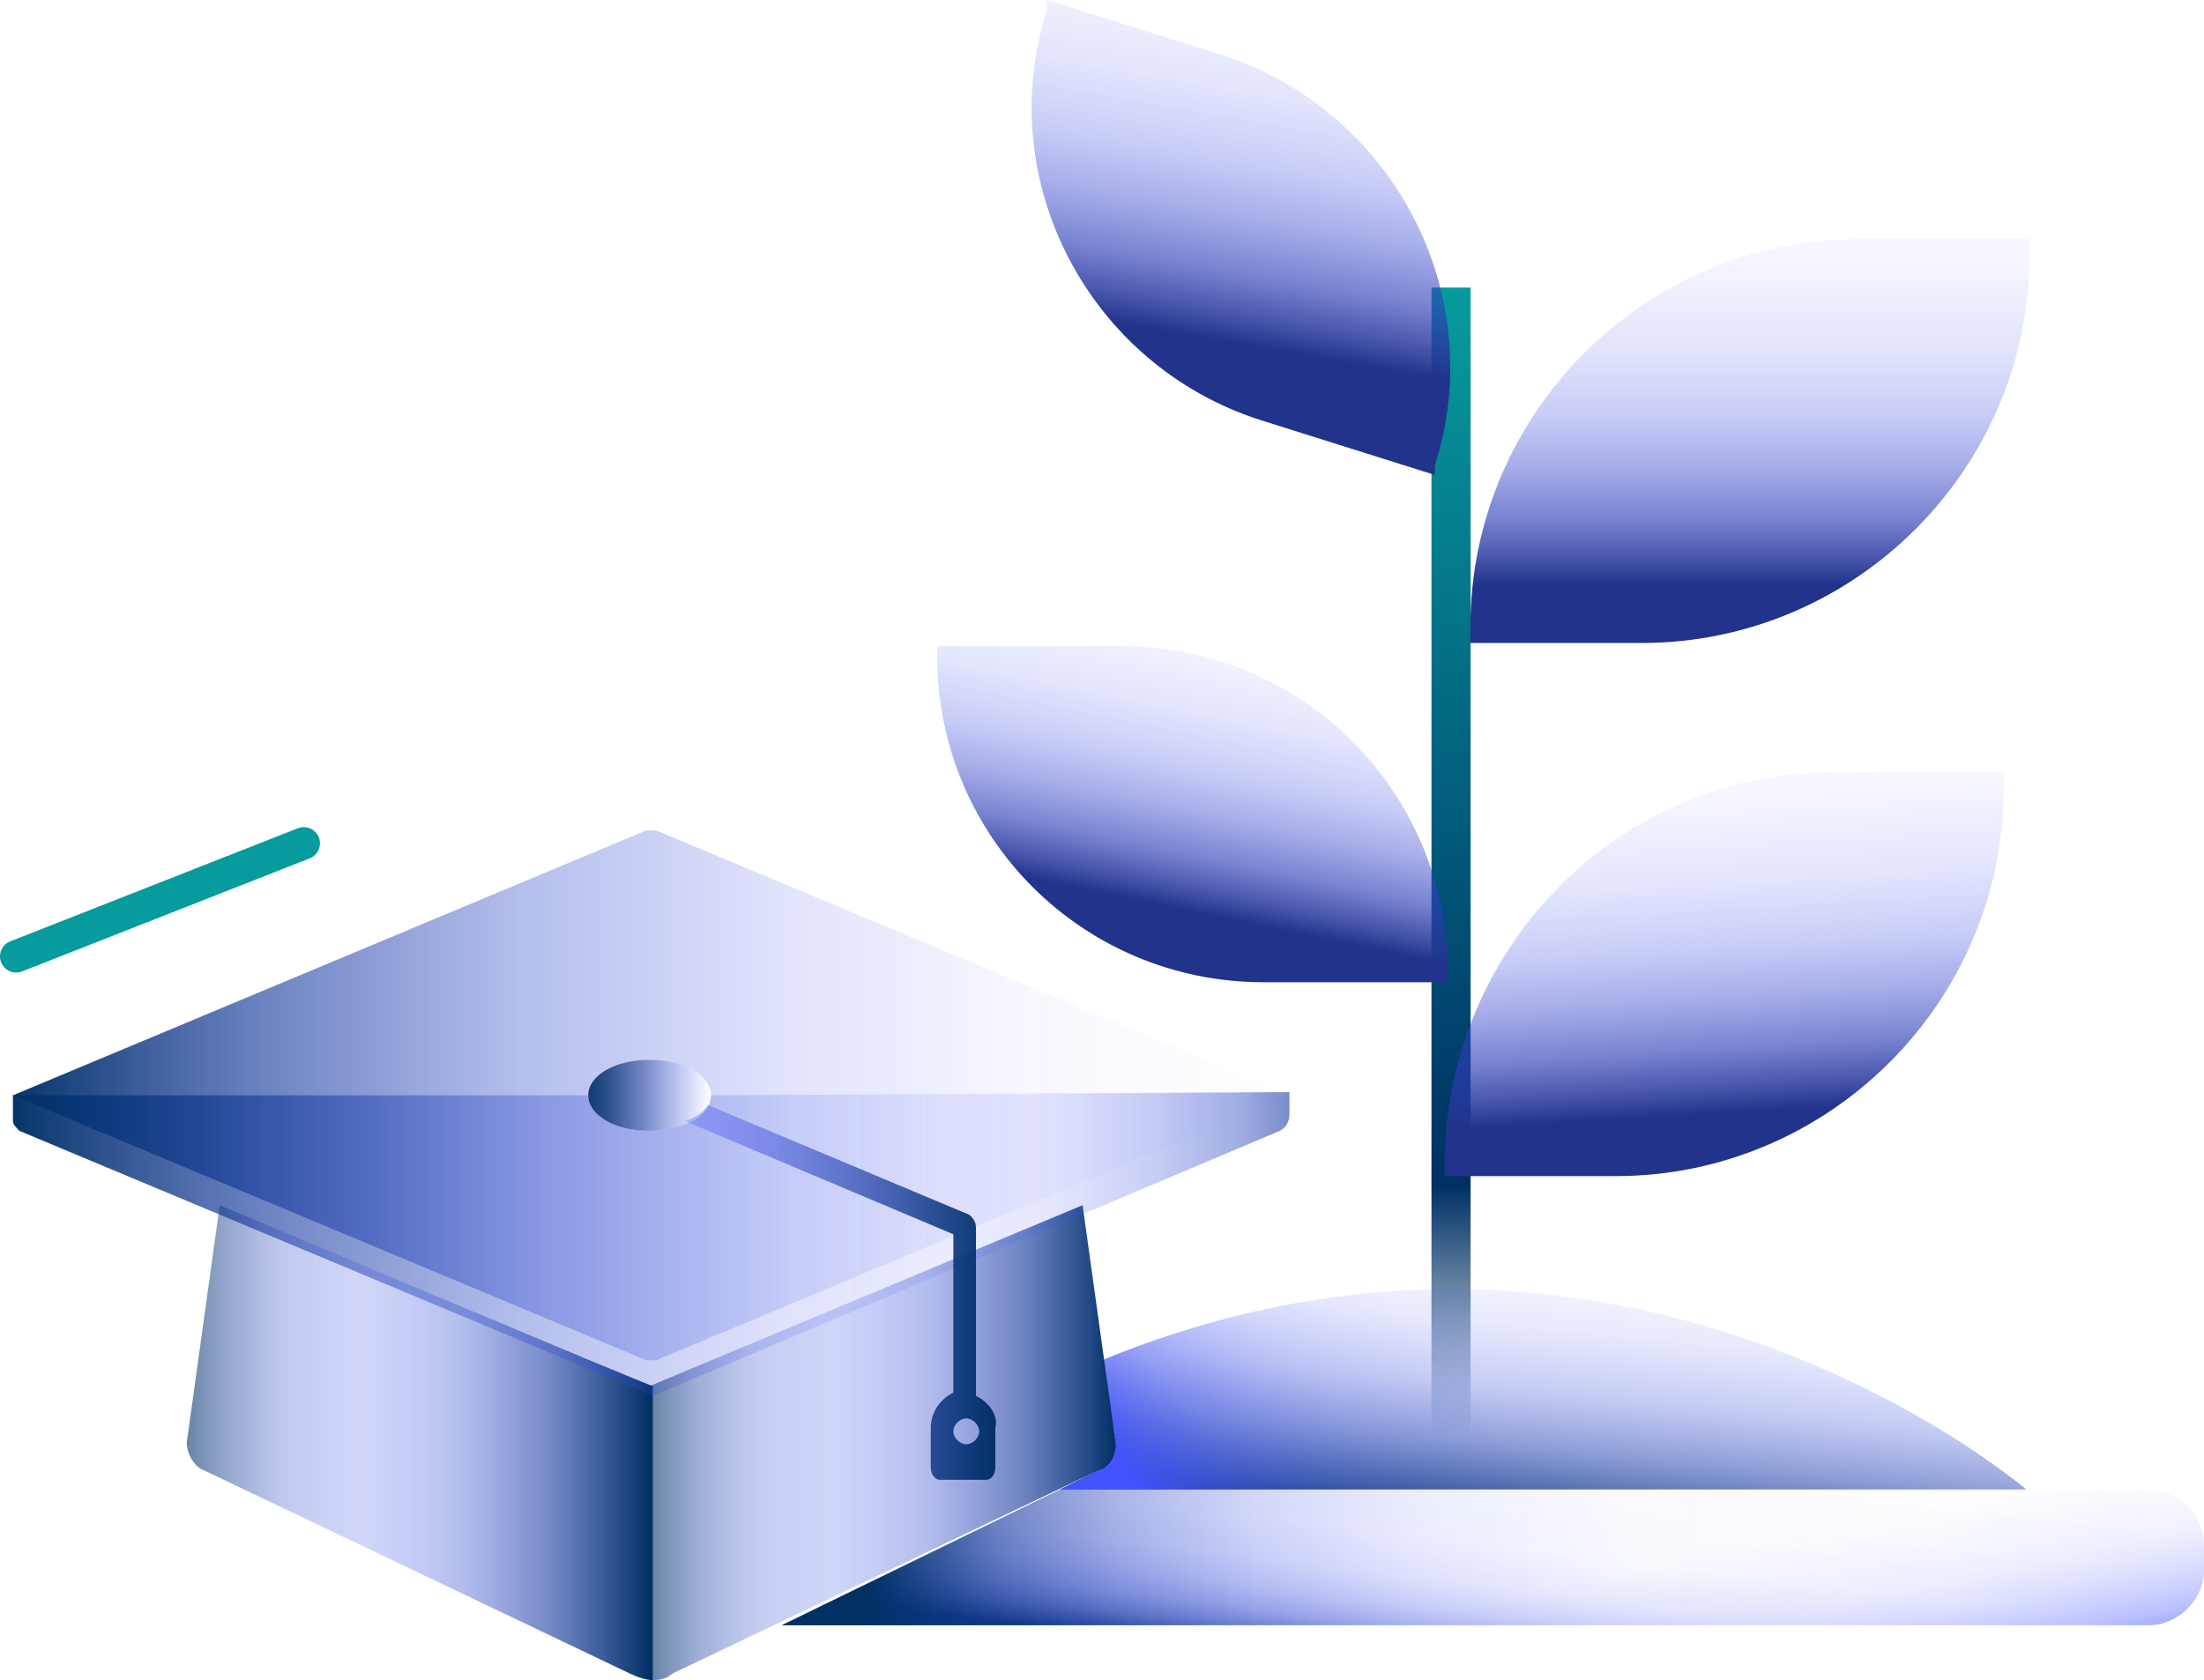 <?xml version="1.0" encoding="utf-8"?>
<!-- Generator: Adobe Illustrator 27.9.0, SVG Export Plug-In . SVG Version: 6.00 Build 0)  -->
<svg version="1.1" id="Layer_2_00000076571566729329622130000014289084761693460372_"
	 xmlns="http://www.w3.org/2000/svg" xmlns:xlink="http://www.w3.org/1999/xlink" x="0px" y="0px" viewBox="0 0 68.2 52"
	 style="enable-background:new 0 0 68.2 52;" xml:space="preserve">
<style type="text/css">
	.st0{fill:none;stroke:url(#SVGID_1_);stroke-width:1.21;}
	.st1{fill:url(#SVGID_00000060015002874898167840000005851238936253898890_);}
	.st2{fill:url(#SVGID_00000158740329031133652740000010214069494050408591_);}
	.st3{fill:url(#SVGID_00000114055499040286041920000001959275004686339473_);}
	.st4{fill:url(#SVGID_00000140720917832860931050000009966310259843796642_);}
	.st5{fill:url(#SVGID_00000033366745415527925230000006428378962530669753_);}
	.st6{fill:url(#SVGID_00000103259447350346170520000010472528092728074665_);}
	.st7{fill:url(#SVGID_00000165937986132370554040000004688546717454623638_);}
	.st8{fill:url(#SVGID_00000178163117451674853860000013831055135271732877_);}
	.st9{fill:url(#SVGID_00000029008358394066504120000014718259417575944834_);}
	.st10{fill:url(#SVGID_00000080925212501801050770000008282932957724274336_);}
	.st11{fill:url(#SVGID_00000183228056771587047640000018416033843359600526_);}
	.st12{fill:url(#SVGID_00000049216534411995195470000008916500964173891257_);}
	.st13{fill:url(#SVGID_00000103239142135794287810000014897379999818698888_);}
	.st14{fill:url(#SVGID_00000130621126165640722810000016322164107169535897_);}
	.st15{fill:url(#SVGID_00000010272568002873611310000010042922212469044127_);}
	.st16{fill:url(#SVGID_00000086673815065083973260000014329537753887386008_);}
	.st17{fill:url(#SVGID_00000068673939368019323510000002248520739778964146_);}
	.st18{fill:url(#SVGID_00000126317932680752907640000007717017872597360270_);}
	.st19{fill:none;stroke:#069B9D;stroke-linecap:round;stroke-miterlimit:10;}
</style>
<g id="Layer_1-2">
	<g>
		<g>
			
				<linearGradient id="SVGID_1_" gradientUnits="userSpaceOnUse" x1="44.9" y1="8.06" x2="44.9" y2="45.06" gradientTransform="matrix(1 0 0 -1 0 54)">
				<stop  offset="4.000000e-02" style="stop-color:#003064;stop-opacity:0"/>
				<stop  offset="0.25" style="stop-color:#003064"/>
				<stop  offset="1" style="stop-color:#069B9D"/>
			</linearGradient>
			<line class="st0" x1="44.9" y1="8.9" x2="44.9" y2="45.9"/>
			<g>
				
					<linearGradient id="SVGID_00000084528531802232842540000015933155638291466631_" gradientUnits="userSpaceOnUse" x1="46.814" y1="-2.459" x2="44.534" y2="7.771" gradientTransform="matrix(1 0 0 -1 0 54)">
					<stop  offset="0" style="stop-color:#4353FF"/>
					<stop  offset="0" style="stop-color:#4353FF;stop-opacity:0.98"/>
					<stop  offset="5.000000e-02" style="stop-color:#4353FF;stop-opacity:0.8"/>
					<stop  offset="0.1" style="stop-color:#4353FF;stop-opacity:0.63"/>
					<stop  offset="0.15" style="stop-color:#4353FF;stop-opacity:0.48"/>
					<stop  offset="0.2" style="stop-color:#4353FF;stop-opacity:0.35"/>
					<stop  offset="0.27" style="stop-color:#4353FF;stop-opacity:0.24"/>
					<stop  offset="0.34" style="stop-color:#4353FF;stop-opacity:0.15"/>
					<stop  offset="0.42" style="stop-color:#4353FF;stop-opacity:8.000000e-02"/>
					<stop  offset="0.52" style="stop-color:#4353FF;stop-opacity:4.000000e-02"/>
					<stop  offset="0.65" style="stop-color:#4353FF;stop-opacity:0"/>
					<stop  offset="1" style="stop-color:#4353FF;stop-opacity:0"/>
				</linearGradient>
				<path style="fill:url(#SVGID_00000084528531802232842540000015933155638291466631_);" d="M23.4,46.1h43.1c0.9,0,1.7,0.8,1.7,1.7
					v0.8c0,0.9-0.8,1.7-1.7,1.7H23.4c-0.9,0-1.7-0.8-1.7-1.7v-0.8C21.7,46.8,22.5,46.1,23.4,46.1z"/>
				
					<linearGradient id="SVGID_00000174583430269157027220000004254067179589753006_" gradientUnits="userSpaceOnUse" x1="53.639" y1="19.57" x2="52.319" y2="41.67" gradientTransform="matrix(1 0 0 -1 0 54)">
					<stop  offset="0" style="stop-color:#21338B"/>
					<stop  offset="3.000000e-02" style="stop-color:#25379A;stop-opacity:0.87"/>
					<stop  offset="9.000000e-02" style="stop-color:#2D3EB5;stop-opacity:0.64"/>
					<stop  offset="0.16" style="stop-color:#3444CC;stop-opacity:0.44"/>
					<stop  offset="0.23" style="stop-color:#394ADF;stop-opacity:0.28"/>
					<stop  offset="0.32" style="stop-color:#3D4EED;stop-opacity:0.15"/>
					<stop  offset="0.43" style="stop-color:#4050F7;stop-opacity:6.000000e-02"/>
					<stop  offset="0.58" style="stop-color:#4252FD;stop-opacity:1.000000e-02"/>
					<stop  offset="0.95" style="stop-color:#4353FF;stop-opacity:0"/>
				</linearGradient>
				<path style="fill:url(#SVGID_00000174583430269157027220000004254067179589753006_);" d="M56.7,23.9H62v0.5c0,6.6-5.4,12-12,12
					h-5.3v-0.5C44.8,29.3,50.1,23.9,56.7,23.9z"/>
				
					<linearGradient id="SVGID_00000142867018414788583540000004701913405028226749_" gradientUnits="userSpaceOnUse" x1="36.279" y1="25.91" x2="40.089" y2="44.44" gradientTransform="matrix(1 0 0 -1 0 54)">
					<stop  offset="0" style="stop-color:#21338B"/>
					<stop  offset="3.000000e-02" style="stop-color:#25379A;stop-opacity:0.87"/>
					<stop  offset="9.000000e-02" style="stop-color:#2D3EB5;stop-opacity:0.64"/>
					<stop  offset="0.16" style="stop-color:#3444CC;stop-opacity:0.44"/>
					<stop  offset="0.23" style="stop-color:#394ADF;stop-opacity:0.28"/>
					<stop  offset="0.32" style="stop-color:#3D4EED;stop-opacity:0.15"/>
					<stop  offset="0.43" style="stop-color:#4050F7;stop-opacity:6.000000e-02"/>
					<stop  offset="0.58" style="stop-color:#4252FD;stop-opacity:1.000000e-02"/>
					<stop  offset="0.95" style="stop-color:#4353FF;stop-opacity:0"/>
				</linearGradient>
				<path style="fill:url(#SVGID_00000142867018414788583540000004701913405028226749_);" d="M44.8,30.4h-5.7
					c-5.6,0-10.1-4.5-10.1-10.1v-0.3h5.7c5.6,0,10.1,4.5,10.1,10.1L44.8,30.4C44.8,30.4,44.8,30.4,44.8,30.4z"/>
				
					<linearGradient id="SVGID_00000142893348203787316870000003736697993685337766_" gradientUnits="userSpaceOnUse" x1="54.165" y1="35.91" x2="54.165" y2="58.75" gradientTransform="matrix(1 0 0 -1 0 54)">
					<stop  offset="0" style="stop-color:#21338B"/>
					<stop  offset="3.000000e-02" style="stop-color:#25379A;stop-opacity:0.87"/>
					<stop  offset="9.000000e-02" style="stop-color:#2D3EB5;stop-opacity:0.64"/>
					<stop  offset="0.16" style="stop-color:#3444CC;stop-opacity:0.44"/>
					<stop  offset="0.23" style="stop-color:#394ADF;stop-opacity:0.28"/>
					<stop  offset="0.32" style="stop-color:#3D4EED;stop-opacity:0.15"/>
					<stop  offset="0.43" style="stop-color:#4050F7;stop-opacity:6.000000e-02"/>
					<stop  offset="0.58" style="stop-color:#4252FD;stop-opacity:1.000000e-02"/>
					<stop  offset="0.95" style="stop-color:#4353FF;stop-opacity:0"/>
				</linearGradient>
				<path style="fill:url(#SVGID_00000142893348203787316870000003736697993685337766_);" d="M57.5,7.4h5.3v0.5c0,6.6-5.4,12-12,12
					h-5.3v-0.5C45.5,12.8,50.9,7.4,57.5,7.4z"/>
				
					<linearGradient id="SVGID_00000092427508671932437230000000738514308001243321_" gradientUnits="userSpaceOnUse" x1="1203.495" y1="1648.314" x2="1200.365" y2="1672.214" gradientTransform="matrix(0.954 0.3 0.3 -0.954 -1605.046 1221.967)">
					<stop  offset="0" style="stop-color:#21338B"/>
					<stop  offset="3.000000e-02" style="stop-color:#25379A;stop-opacity:0.87"/>
					<stop  offset="9.000000e-02" style="stop-color:#2D3EB5;stop-opacity:0.64"/>
					<stop  offset="0.16" style="stop-color:#3444CC;stop-opacity:0.44"/>
					<stop  offset="0.23" style="stop-color:#394ADF;stop-opacity:0.28"/>
					<stop  offset="0.32" style="stop-color:#3D4EED;stop-opacity:0.15"/>
					<stop  offset="0.43" style="stop-color:#4050F7;stop-opacity:6.000000e-02"/>
					<stop  offset="0.58" style="stop-color:#4252FD;stop-opacity:1.000000e-02"/>
					<stop  offset="0.95" style="stop-color:#4353FF;stop-opacity:0"/>
				</linearGradient>
				<path style="fill:url(#SVGID_00000092427508671932437230000000738514308001243321_);" d="M44.4,14.7L39,13
					c-5.3-1.7-8.3-7.4-6.6-12.7L32.4,0l5.4,1.7c5.3,1.7,8.3,7.4,6.6,12.7L44.4,14.7C44.4,14.7,44.4,14.7,44.4,14.7z"/>
				
					<linearGradient id="SVGID_00000076592508909447412410000017424003076868500359_" gradientUnits="userSpaceOnUse" x1="47.664" y1="6.541" x2="48.804" y2="18.021" gradientTransform="matrix(1 0 0 -1 0 54)">
					<stop  offset="0" style="stop-color:#003064"/>
					<stop  offset="8.000000e-02" style="stop-color:#0D3783;stop-opacity:0.8"/>
					<stop  offset="0.23" style="stop-color:#2041B0;stop-opacity:0.51"/>
					<stop  offset="0.38" style="stop-color:#3049D3;stop-opacity:0.28"/>
					<stop  offset="0.55" style="stop-color:#3A4EEB;stop-opacity:0.12"/>
					<stop  offset="0.74" style="stop-color:#4151FA;stop-opacity:3.000000e-02"/>
					<stop  offset="1" style="stop-color:#4353FF;stop-opacity:0"/>
				</linearGradient>
				<path style="fill:url(#SVGID_00000076592508909447412410000017424003076868500359_);" d="M34.5,44.5c0.1,0.4-0.2,0.9-0.5,1
					l-1.2,0.6h29.9c0,0-7.2-6.2-17.8-6.2c-4.2,0-7.9,1-10.8,2.2L34.5,44.5z"/>
				
					<linearGradient id="SVGID_00000023269849789653958570000008927043632810698653_" gradientUnits="userSpaceOnUse" x1="45.891" y1="1.94" x2="47.191" y2="12.43" gradientTransform="matrix(1 0 0 -1 0 54)">
					<stop  offset="0" style="stop-color:#003064"/>
					<stop  offset="2.000000e-02" style="stop-color:#083476;stop-opacity:0.88"/>
					<stop  offset="7.000000e-02" style="stop-color:#1A3DA0;stop-opacity:0.61"/>
					<stop  offset="0.13" style="stop-color:#2945C3;stop-opacity:0.38"/>
					<stop  offset="0.2" style="stop-color:#344BDE;stop-opacity:0.21"/>
					<stop  offset="0.28" style="stop-color:#3D4FF1;stop-opacity:9.000000e-02"/>
					<stop  offset="0.4" style="stop-color:#4152FB;stop-opacity:2.000000e-02"/>
					<stop  offset="0.7" style="stop-color:#4353FF;stop-opacity:0"/>
				</linearGradient>
				<path style="fill:url(#SVGID_00000023269849789653958570000008927043632810698653_);" d="M66.5,46.1H32.8l-8.6,4.2h42.3
					c0.9,0,1.7-0.8,1.7-1.7v-0.8C68.2,46.8,67.5,46.1,66.5,46.1L66.5,46.1z"/>
				
					<linearGradient id="SVGID_00000096028451018802563690000012203530848765393072_" gradientUnits="userSpaceOnUse" x1="26.79" y1="5.84" x2="68.18" y2="5.84" gradientTransform="matrix(1 0 0 -1 0 54)">
					<stop  offset="0" style="stop-color:#003064"/>
					<stop  offset="3.000000e-02" style="stop-color:#083476;stop-opacity:0.88"/>
					<stop  offset="0.1" style="stop-color:#1A3DA0;stop-opacity:0.61"/>
					<stop  offset="0.19" style="stop-color:#2945C3;stop-opacity:0.38"/>
					<stop  offset="0.29" style="stop-color:#344BDE;stop-opacity:0.21"/>
					<stop  offset="0.41" style="stop-color:#3D4FF1;stop-opacity:9.000000e-02"/>
					<stop  offset="0.57" style="stop-color:#4152FB;stop-opacity:2.000000e-02"/>
					<stop  offset="1" style="stop-color:#4353FF;stop-opacity:0"/>
				</linearGradient>
				<path style="fill:url(#SVGID_00000096028451018802563690000012203530848765393072_);" d="M66.5,46.1H32.8l-8.6,4.2h42.3
					c0.9,0,1.7-0.8,1.7-1.7v-0.8C68.2,46.8,67.5,46.1,66.5,46.1L66.5,46.1z"/>
				
					<linearGradient id="SVGID_00000110471680295619704770000011948705306191488424_" gradientUnits="userSpaceOnUse" x1="40.657" y1="2.364" x2="51.197" y2="12.584" gradientTransform="matrix(1 0 0 -1 0 54)">
					<stop  offset="0" style="stop-color:#4353FF"/>
					<stop  offset="0" style="stop-color:#4353FF;stop-opacity:0.98"/>
					<stop  offset="5.000000e-02" style="stop-color:#4353FF;stop-opacity:0.8"/>
					<stop  offset="0.1" style="stop-color:#4353FF;stop-opacity:0.63"/>
					<stop  offset="0.15" style="stop-color:#4353FF;stop-opacity:0.48"/>
					<stop  offset="0.2" style="stop-color:#4353FF;stop-opacity:0.35"/>
					<stop  offset="0.27" style="stop-color:#4353FF;stop-opacity:0.24"/>
					<stop  offset="0.34" style="stop-color:#4353FF;stop-opacity:0.15"/>
					<stop  offset="0.42" style="stop-color:#4353FF;stop-opacity:8.000000e-02"/>
					<stop  offset="0.52" style="stop-color:#4353FF;stop-opacity:4.000000e-02"/>
					<stop  offset="0.65" style="stop-color:#4353FF;stop-opacity:0"/>
					<stop  offset="1" style="stop-color:#4353FF;stop-opacity:0"/>
				</linearGradient>
				<path style="fill:url(#SVGID_00000110471680295619704770000011948705306191488424_);" d="M34.5,44.5c0.1,0.4-0.2,0.9-0.5,1
					l-1.2,0.6h29.9c0,0-7.2-6.2-17.8-6.2c-4.2,0-7.9,1-10.8,2.2L34.5,44.5z"/>
			</g>
		</g>
		<g>
			<g>
				
					<linearGradient id="SVGID_00000167384358058186677210000010471072242211567802_" gradientUnits="userSpaceOnUse" x1="5.72" y1="9.325" x2="20.13" y2="9.325" gradientTransform="matrix(1 0 0 -1 0 54)">
					<stop  offset="0" style="stop-color:#4353FF;stop-opacity:0"/>
					<stop  offset="0.2" style="stop-color:#4051F8;stop-opacity:4.000000e-02"/>
					<stop  offset="0.4" style="stop-color:#384DE6;stop-opacity:0.16"/>
					<stop  offset="0.6" style="stop-color:#2B46C8;stop-opacity:0.35"/>
					<stop  offset="0.8" style="stop-color:#183C9D;stop-opacity:0.63"/>
					<stop  offset="0.99" style="stop-color:#013066;stop-opacity:0.98"/>
					<stop  offset="1" style="stop-color:#003064"/>
				</linearGradient>
				<path style="fill:url(#SVGID_00000167384358058186677210000010471072242211567802_);" d="M6.8,37.3l-1,7.2
					c-0.1,0.4,0.2,0.9,0.5,1l13.2,6.3c0.2,0.1,0.5,0.2,0.7,0.2v-9.1C20.1,42.9,6.8,37.3,6.8,37.3z"/>
				
					<linearGradient id="SVGID_00000058574204163222254430000006257602680175691963_" gradientUnits="userSpaceOnUse" x1="20.13" y1="9.315" x2="34.54" y2="9.315" gradientTransform="matrix(1 0 0 -1 0 54)">
					<stop  offset="0" style="stop-color:#4353FF;stop-opacity:0"/>
					<stop  offset="0.2" style="stop-color:#4051F8;stop-opacity:4.000000e-02"/>
					<stop  offset="0.4" style="stop-color:#384DE6;stop-opacity:0.16"/>
					<stop  offset="0.6" style="stop-color:#2B46C8;stop-opacity:0.35"/>
					<stop  offset="0.8" style="stop-color:#183C9D;stop-opacity:0.63"/>
					<stop  offset="0.99" style="stop-color:#013066;stop-opacity:0.98"/>
					<stop  offset="1" style="stop-color:#003064"/>
				</linearGradient>
				<path style="fill:url(#SVGID_00000058574204163222254430000006257602680175691963_);" d="M34.5,44.5l-1-7.2l-13.4,5.6V52
					c0.2,0,0.5,0,0.7-0.2L34,45.5C34.4,45.4,34.6,44.9,34.5,44.5z"/>
				
					<linearGradient id="SVGID_00000173879866063512055270000002021528523945494401_" gradientUnits="userSpaceOnUse" x1="20.13" y1="9.315" x2="34.54" y2="9.315" gradientTransform="matrix(1 0 0 -1 0 54)">
					<stop  offset="0" style="stop-color:#003064;stop-opacity:0.6"/>
					<stop  offset="9.000000e-02" style="stop-color:#133A91;stop-opacity:0.42"/>
					<stop  offset="0.23" style="stop-color:#2845C2;stop-opacity:0.23"/>
					<stop  offset="0.39" style="stop-color:#374DE5;stop-opacity:0.1"/>
					<stop  offset="0.6" style="stop-color:#4051F9;stop-opacity:2.000000e-02"/>
					<stop  offset="1" style="stop-color:#4353FF;stop-opacity:0"/>
				</linearGradient>
				<path style="fill:url(#SVGID_00000173879866063512055270000002021528523945494401_);" d="M34.5,44.5l-1-7.2l-13.4,5.6V52
					c0.2,0,0.5,0,0.7-0.2L34,45.5C34.4,45.4,34.6,44.9,34.5,44.5z"/>
				<g>
					
						<linearGradient id="SVGID_00000033341271354740439300000016159933790730614158_" gradientUnits="userSpaceOnUse" x1="18.25" y1="20.12" x2="22.02" y2="20.12" gradientTransform="matrix(1 0 0 -1 0 54)">
						<stop  offset="0" style="stop-color:#133C74"/>
						<stop  offset="0.16" style="stop-color:#183E81;stop-opacity:0.9"/>
						<stop  offset="0.45" style="stop-color:#2544A6;stop-opacity:0.63"/>
						<stop  offset="0.83" style="stop-color:#3B4FE1;stop-opacity:0.2"/>
						<stop  offset="1" style="stop-color:#4654FD;stop-opacity:0"/>
					</linearGradient>
					<path style="fill:url(#SVGID_00000033341271354740439300000016159933790730614158_);" d="M22,33.9c0,0.6-0.8,1.1-1.9,1.1
						s-1.9-0.5-1.9-1.1s0.8-1.1,1.9-1.1S22,33.3,22,33.9z"/>
					
						<linearGradient id="SVGID_00000044175325704493424210000000070061246017800364_" gradientUnits="userSpaceOnUse" x1="16.17" y1="15.495" x2="43.1" y2="15.495" gradientTransform="matrix(1 0 0 -1 0 54)">
						<stop  offset="0.21" style="stop-color:#4353FF;stop-opacity:0"/>
						<stop  offset="0.46" style="stop-color:#4152FB;stop-opacity:2.000000e-02"/>
						<stop  offset="0.61" style="stop-color:#3B4FEE;stop-opacity:0.11"/>
						<stop  offset="0.72" style="stop-color:#324AD8;stop-opacity:0.25"/>
						<stop  offset="0.83" style="stop-color:#2543B9;stop-opacity:0.45"/>
						<stop  offset="0.92" style="stop-color:#143A92;stop-opacity:0.7"/>
						<stop  offset="1" style="stop-color:#003064"/>
					</linearGradient>
					<path style="fill:url(#SVGID_00000044175325704493424210000000070061246017800364_);" d="M22,33.9c0,0.6-0.8,1.1-1.9,1.1
						s-1.9-0.5-1.9-1.1H0.4v0.8c0,0.1,0.1,0.2,0.2,0.3l19.6,8.2L39.6,35c0.2-0.1,0.3-0.3,0.3-0.5v-0.7L22,33.9L22,33.9z"/>
					
						<linearGradient id="SVGID_00000128461662082603256810000002501422519718374335_" gradientUnits="userSpaceOnUse" x1="0.38" y1="20.125" x2="39.89" y2="20.125" gradientTransform="matrix(1 0 0 -1 0 54)">
						<stop  offset="0" style="stop-color:#003064"/>
						<stop  offset="0" style="stop-color:#013066;stop-opacity:0.98"/>
						<stop  offset="0.2" style="stop-color:#183C9D;stop-opacity:0.63"/>
						<stop  offset="0.4" style="stop-color:#2B46C8;stop-opacity:0.35"/>
						<stop  offset="0.6" style="stop-color:#384DE6;stop-opacity:0.16"/>
						<stop  offset="0.8" style="stop-color:#4051F8;stop-opacity:4.000000e-02"/>
						<stop  offset="1" style="stop-color:#4353FF;stop-opacity:0"/>
					</linearGradient>
					<path style="fill:url(#SVGID_00000128461662082603256810000002501422519718374335_);" d="M20.3,25.7c-0.1,0-0.2,0-0.3,0
						L0.4,33.9L20,42.1c0.1,0,0.2,0,0.3,0l19.6-8.2L20.3,25.7L20.3,25.7z M20.1,35c-1,0-1.9-0.5-1.9-1.1s0.8-1.1,1.9-1.1
						s1.9,0.5,1.9,1.1S21.2,35,20.1,35z"/>
					
						<linearGradient id="SVGID_00000009561993785645160810000000977977018435334017_" gradientUnits="userSpaceOnUse" x1="0.38" y1="15.495" x2="39.88" y2="15.495" gradientTransform="matrix(1 0 0 -1 0 54)">
						<stop  offset="0" style="stop-color:#003064"/>
						<stop  offset="0" style="stop-color:#013066;stop-opacity:0.98"/>
						<stop  offset="0.2" style="stop-color:#183C9D;stop-opacity:0.63"/>
						<stop  offset="0.4" style="stop-color:#2B46C8;stop-opacity:0.35"/>
						<stop  offset="0.6" style="stop-color:#384DE6;stop-opacity:0.16"/>
						<stop  offset="0.8" style="stop-color:#4051F8;stop-opacity:4.000000e-02"/>
						<stop  offset="1" style="stop-color:#4353FF;stop-opacity:0"/>
					</linearGradient>
					<path style="fill:url(#SVGID_00000009561993785645160810000000977977018435334017_);" d="M22,33.9c0,0.6-0.8,1.1-1.9,1.1
						s-1.9-0.5-1.9-1.1H0.4v0.8c0,0.1,0.1,0.2,0.2,0.3l19.6,8.2L39.6,35c0.2-0.1,0.3-0.3,0.3-0.5v-0.7L22,33.9L22,33.9z"/>
				</g>
				
					<linearGradient id="SVGID_00000083062952828274075320000007786372232151400347_" gradientUnits="userSpaceOnUse" x1="21.24" y1="13.925" x2="30.9" y2="13.925" gradientTransform="matrix(1 0 0 -1 0 54)">
					<stop  offset="0" style="stop-color:#4353FF;stop-opacity:0.3"/>
					<stop  offset="1" style="stop-color:#003064"/>
				</linearGradient>
				<path style="fill:url(#SVGID_00000083062952828274075320000007786372232151400347_);" d="M30.2,43.2V38c0-0.2-0.1-0.3-0.2-0.4
					l-8.1-3.4c-0.1,0.2-0.4,0.4-0.7,0.5l8.3,3.5v4.9c-0.4,0.2-0.7,0.6-0.7,1.1v1.2c0,0.2,0.1,0.4,0.3,0.4h1.4c0.2,0,0.3-0.2,0.3-0.4
					v-1.2C30.9,43.8,30.6,43.4,30.2,43.2L30.2,43.2z M29.9,44.7c-0.2,0-0.4-0.2-0.4-0.4s0.2-0.4,0.4-0.4s0.4,0.2,0.4,0.4
					S30.1,44.7,29.9,44.7z"/>
				
					<linearGradient id="SVGID_00000005956965409357116440000012116524186489144708_" gradientUnits="userSpaceOnUse" x1="5.72" y1="9.325" x2="20.13" y2="9.325" gradientTransform="matrix(1 0 0 -1 0 54)">
					<stop  offset="0" style="stop-color:#003064;stop-opacity:0.6"/>
					<stop  offset="7.000000e-02" style="stop-color:#0E3786;stop-opacity:0.47"/>
					<stop  offset="0.21" style="stop-color:#2543BB;stop-opacity:0.26"/>
					<stop  offset="0.37" style="stop-color:#364CE1;stop-opacity:0.11"/>
					<stop  offset="0.55" style="stop-color:#4051F8;stop-opacity:3.000000e-02"/>
					<stop  offset="0.84" style="stop-color:#4353FF;stop-opacity:0"/>
				</linearGradient>
				<path style="fill:url(#SVGID_00000005956965409357116440000012116524186489144708_);" d="M6.8,37.3l-1,7.2
					c-0.1,0.4,0.2,0.9,0.5,1l13.2,6.3c0.2,0.1,0.5,0.2,0.7,0.2v-9.1C20.1,42.9,6.8,37.3,6.8,37.3z"/>
			</g>
			<line class="st19" x1="9.4" y1="26.1" x2="0.5" y2="29.6"/>
		</g>
	</g>
</g>
</svg>
